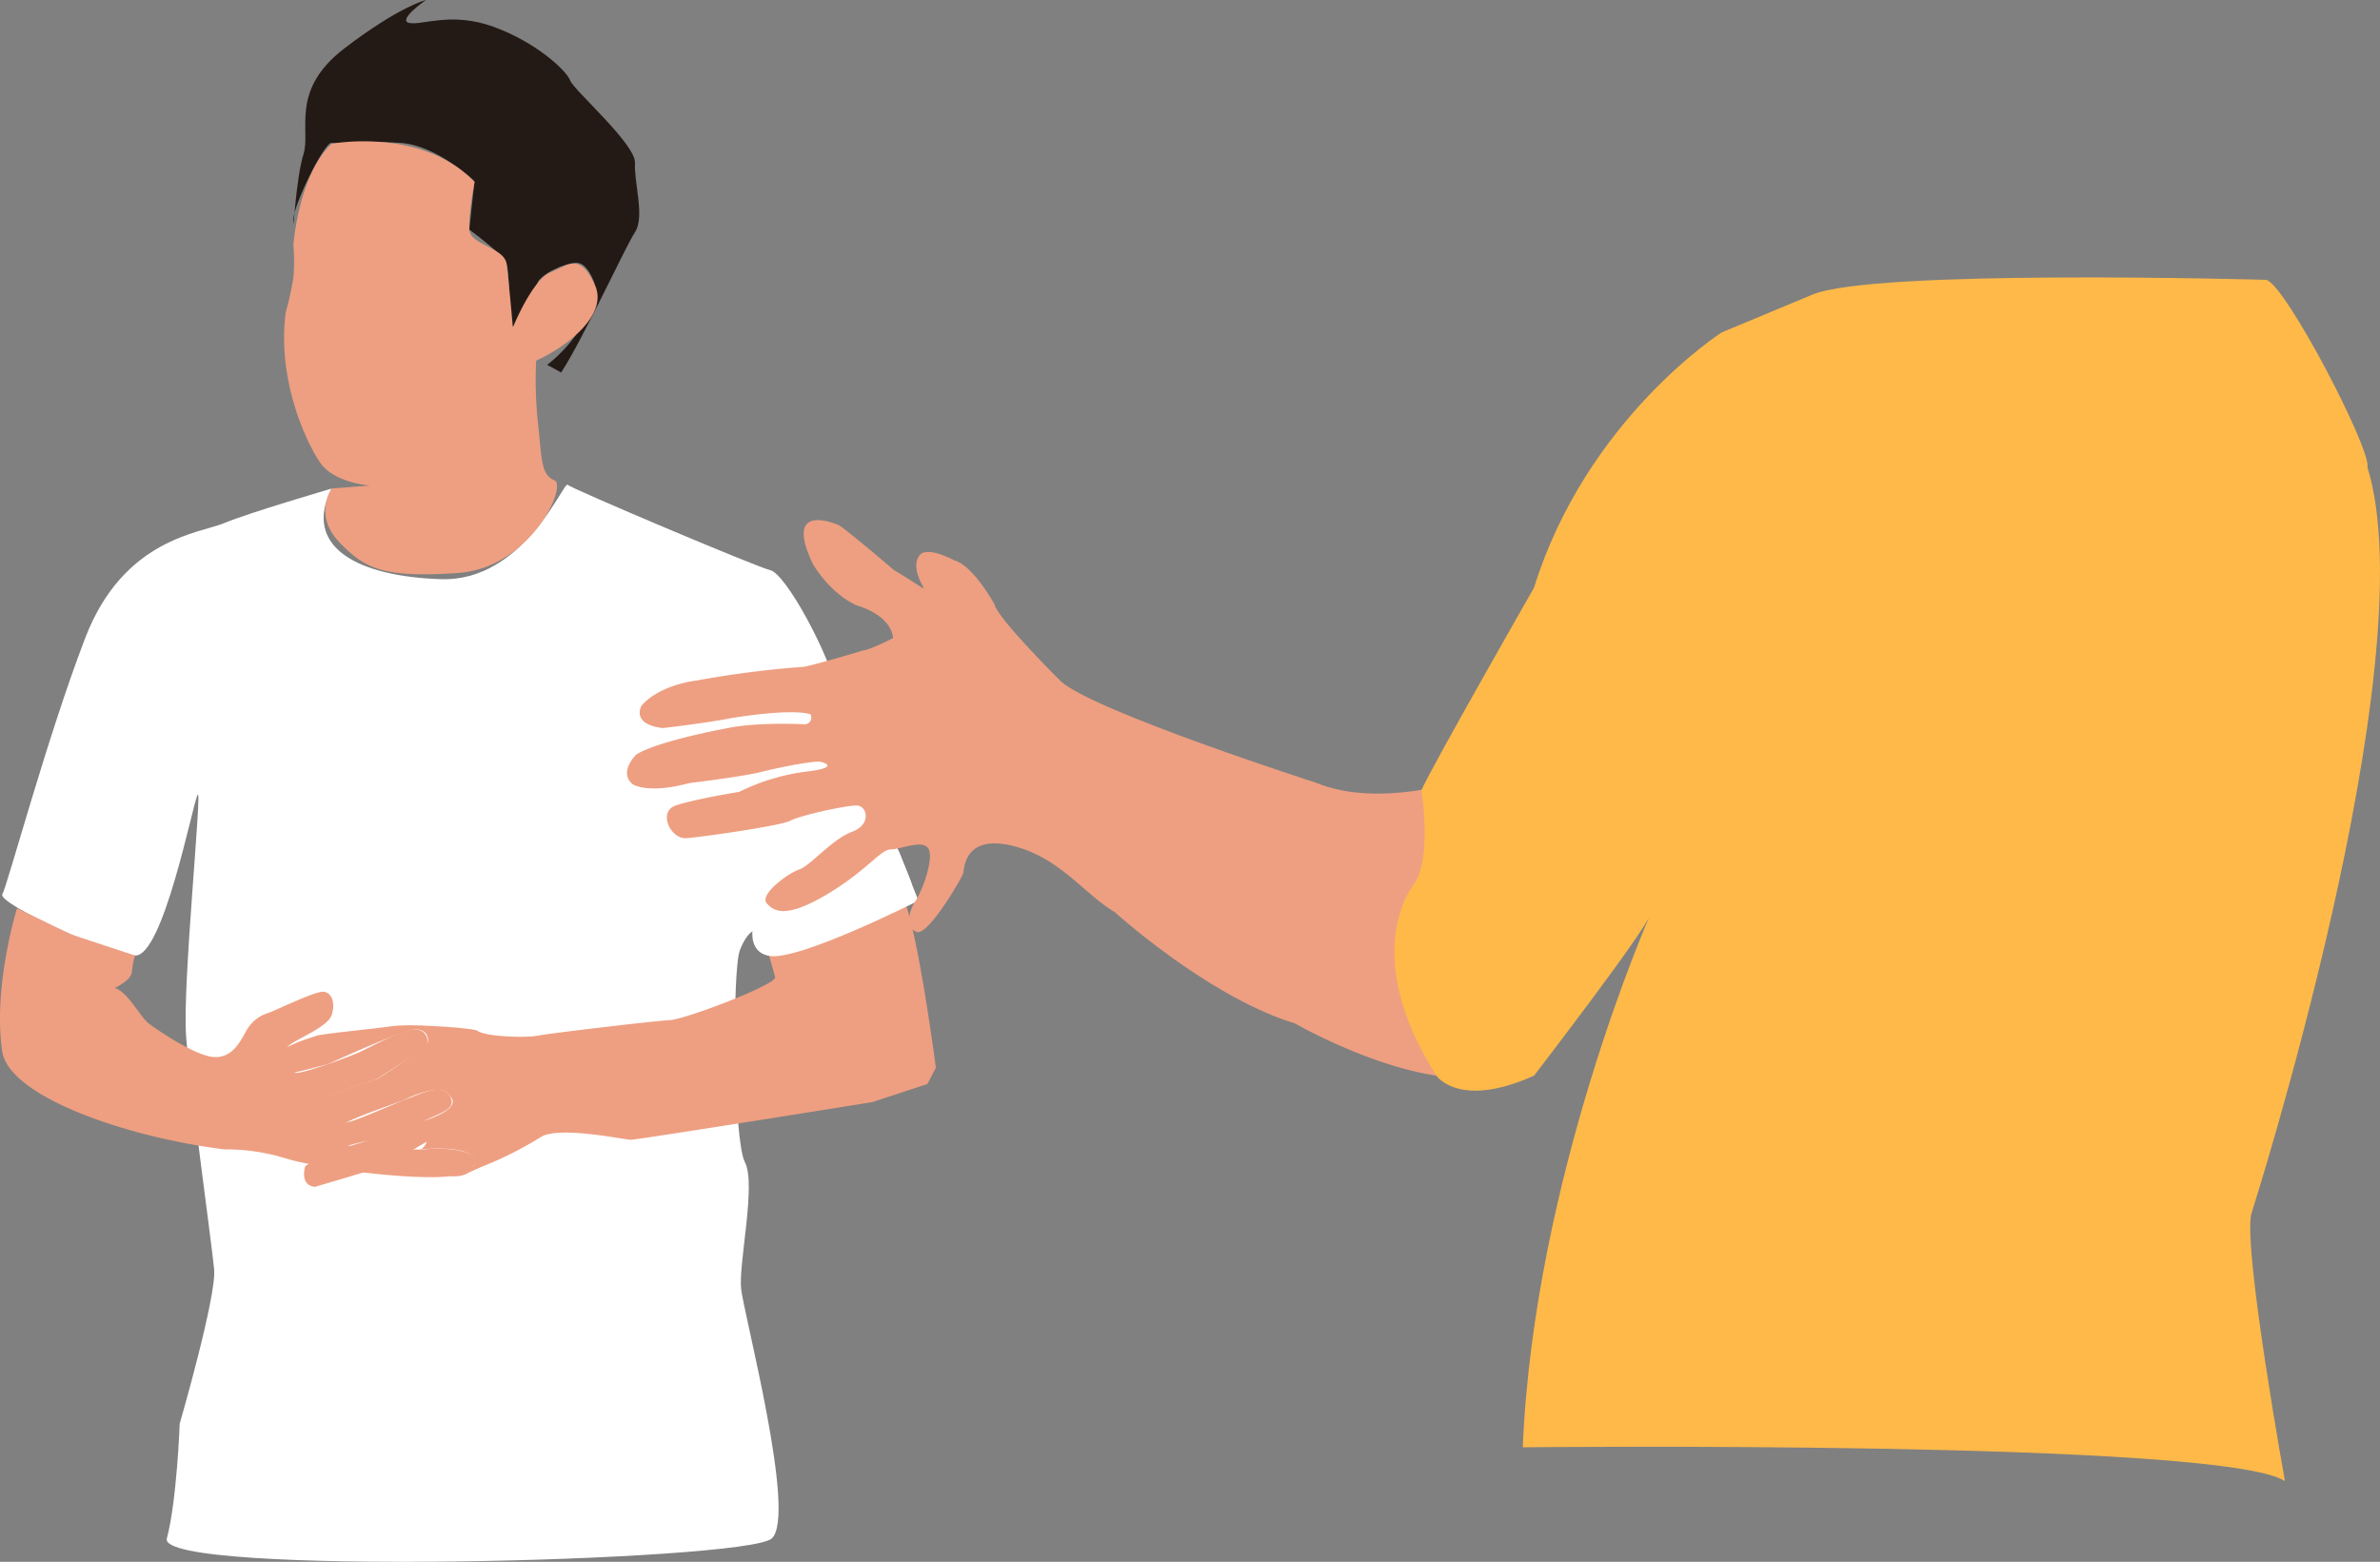 <svg xmlns="http://www.w3.org/2000/svg" xmlns:xlink="http://www.w3.org/1999/xlink" width="748.434" height="491.216" viewBox="0 0 748.434 491.216"><rect x="0" y="0" width="748.434" height="491.216" fill="#808080" stroke="none"/><defs><clipPath id="a"><path d="M551.266,305.4H0V-73.165H551.266Z" transform="translate(0 73.165)" fill="none"/></clipPath></defs><g transform="translate(-890.699 -414.514)"><g transform="translate(890.699 414.514)"><g transform="translate(0)"><path d="M-185.289-467.619s-26.08,7.621-33.7,10.83-31.7,4.815-43.734,36.111-24.475,77.839-26.08,80.647,32.9,18.858,41.728,19.259,18.055-47.345,19.66-50.555-4.815,59.784-3.611,75.833,8.025,65,8.827,73.425-10.833,48.549-10.833,48.549-.857,24.074-4.039,36.111,182.186,7.222,190.21,0-8.827-70.617-9.63-78.641,4.815-32.9,1.2-39.722-4.012-60.184-1.6-66.6,6.018-8.106,7.222-5.056,47.747-11.394,46.944-15.407S-23.192-390.184-26-403.024s-16.451-37.716-21.265-38.919-62.592-25.679-63.8-26.882-13.642,30.494-39.722,29.691S-194.518-449.162-185.289-467.619Z" transform="translate(289.541 621.293)" fill="#fff"/><path d="M172.759-27.211s-7.641,24.5-4.686,44.961C170.1,31.8,206.245,44.633,237.942,48.645A62.962,62.962,0,0,1,257.2,51.454c10.432,3.21,39.722,7.022,51.959,5.617,0,0,7.022.8,7.423-4.414s-14.845-4.213-15.848-4.012-22.469-.4-23.673-1,15.849-3.21,21.667-6.821,12.639-4.213,10.231-8.827-10.231-.4-12.639.4-16.451,7.022-18.657,7.423a37.054,37.054,0,0,0-6.419,2.407s-5.015-6.419-5.216-8.025,18.456-7.022,19.66-7.623,14.043-9.028,15.447-10.231.8-5.417-3.21-5.417-13.843,5.417-17.253,7.022-17.855,6.821-20.262,6.62-3.21-6.219-2.608-8.025,12.438-6.019,13.843-10.031,0-7.824-3.21-7.423-15.247,6.219-16.651,6.62a11.724,11.724,0,0,0-6.821,5.417c-2.006,3.611-4.614,9.028-10.632,8.426S216.476,10.8,214.069,8.961s-6.821-10.27-10.632-11.072c0,0,5.216-2.407,5.417-5.015a27.6,27.6,0,0,1,1-5.216L189.69-19Z" transform="translate(-167.394 312.864)" fill="#ee9f81"/><path d="M-249.483-2c-.776-.572-8.56-1.2-11.368-1.337s-10.833-.8-16.317,0-21.4,2.306-22.87,2.892-11.635,3.26-13.107,7.139.4,5.35,3.477,4.948,13.21-3.165,13.21-3.165,23.3-10.745,27.381-10.879,4.436,3.174,3.823,4.3-14.264,10.72-16.061,11.353-17.788,5.35-23,8.292-7.623,3.745-7.356,6.018.134,4.949,5.082,4.28,13.468-3.429,16.1-5.058,17.583-6.846,17.583-6.846,12.329-6.553,14.87-1.27c0,0,4.534,3.375-7.9,7.539s-17.647,6.438-24,8.109c0,0-11.3,4.213-13.709,6.353,0,0-1.872,5.885,3.076,6.42,0,0,6.8-2,12.992-3.859,4.877-1.465,9.376-2.845,9.878-3.1,2.675-1.337,11.769-7.089,12.3-7.222,0,0-.747,2.348-2.541,2.446,0,0,11.352-1.19,15.506,1.191s.493,5.974-.183,6.3,1.8-.976,6.076-2.714a114.24,114.24,0,0,0,16.985-8.693c5.617-3.611,26.248.839,28.388.839s75.811-11.828,75.811-11.828l17.375-5.7,2.675-5.116s-6.21-47.656-10.89-54.477-43.543,12.508-43.543,12.508,3.344,11.208,3.879,13.482-28.086,13.24-33.168,13.508-37.983,4.178-41.594,4.9S-246.942-.128-249.483-2Z" transform="translate(399.608 326.195)" fill="#ee9f81"/><path d="M-249.484-87.218l6.255,15.717s-37.73,19.1-46.951,17.372-3.6-14.988-3.6-14.988Z" transform="translate(532.046 354.77)" fill="#fff"/><path d="M75.441-859.458s14.846-10.833,14.846-25.679c0,0-2.006-6.419-5.617-6.419s-11.379,3.611-12.31,6.419-6.548,13.241-7.752,13.642-.8-17.253-2.006-20.061-11.635-10.432-11.635-10.432l1.613-15.247S40.935-928.47,29.3-929.272s-19.66.4-21.666,0S-4.4-910.013-4.4-904.8s.8-13.24,3.21-20.864-4.413-20.061,12.84-33.3S37.324-974.21,37.324-974.21s-9.228,6.42-5.216,7.222,13.24-3.611,26.481,1.2,22.87,13.642,24.074,16.852,20.755,20.061,20.408,26.08,3.155,16.852,0,21.667-16.1,33.141-23.217,44.135" transform="translate(96.618 974.21)" fill="#231a16"/><path d="M66.024-718.594s-11.235-.769-15.648-7.189-13.642-26.08-10.833-47.345a92.473,92.473,0,0,0,2.407-10.934,63.04,63.04,0,0,0,0-10.231s1.605-22.068,12.037-31.8c0,0,28.3-5.316,44.946,12.037,0,0-2.114,10.733-1.613,15.247s10.941,5.443,11.636,10.432,2.006,20.061,2.006,20.061,6.043-14.953,11.8-17.317,9.064-6.255,13.879,3.675-9.63,20.162-18.356,24.074a125.238,125.238,0,0,0,.6,19.861c1.2,11.134.9,16.049,5.116,17.754s-7.467,27.685-30.516,29.19S64.426-692.3,56.3-700.867s-2.314-16.789-2.314-16.789Z" transform="translate(50.32 871.305)" fill="#ee9f81"/></g></g><g transform="translate(1087.867 501.769)"><g clip-path="url(#a)"><g transform="translate(90.975 86.327)"><path d="M173.015,57.644s-27.154,9.443-47.224,1.18c0,0-69.659-22.43-80.286-31.877,0,0-20.137-19.982-20.924-24.308,0,0-6.69-12.2-12.594-13.773,0,0-7.87-4.331-10.622-1.971,0,0-3.544,2.758.786,10.234,0,0,1.573,47.612,2.753,47.612s48.8,17.318,50.37,17.711,84.208,38.169,84.208,38.169l22.43-.393Z" transform="translate(0 13.81)" fill="#ee9f81"/></g><g transform="translate(0 76.333)"><path d="M242.893,96.884s-17.706-14.56-28.333-18.1c0,0-53.909-18.891-59.026-20.07,0,0-25.575-12.594-26.367-14.167,0,0-8.263-11.807-9.836-12.594,0,0-13.773-21.643-20.07-26.76,0,0-17.312-11.409-19.672-12.589,0,0-13.773-11.807-17.318-14.167,0,0-18.1-8.263-8.263,12.2,0,0,5.117,9.055,13.773,12.987,0,0,10.628,2.758,11.414,10.234,0,0-6.69,3.539-9.448,3.932,0,0-12.982,3.937-18.492,5.117A314.255,314.255,0,0,0,17.412,27.23S6,28.415.1,35.105c0,0-3.544,5.9,6.69,7.083,0,0,13.773-1.578,21.643-3.151,0,0,18.492-3.146,24.789-1.18A2.144,2.144,0,0,1,51.649,41s-14.953-.786-24.4,1.185c0,0-21.638,3.932-28.721,8.263,0,0-5.9,5.505-1.185,9.443,0,0,4.724,3.146,17.711-.393,0,0,16.526-1.966,22.823-3.544S54.4,52.418,56.367,52.811s5.51,1.966-5.112,3.146a66.77,66.77,0,0,0-20.463,6.3s-14.56,2.365-20.07,4.331S9.149,77.207,14.266,76.814s29.906-3.932,32.659-5.505,18.5-5.117,21.25-4.724,4.331,5.9-1.966,8.263S53.222,85.47,49.683,86.655s-12.594,7.87-10.234,10.622,6.3,4.724,18.891-2.753,16.919-14.167,20.07-14.167,9.836-3.151,11.8-.393-1.573,12.982-3.932,16.526-3.151,8.656.393,9.836,14.167-16.919,14.56-18.492.393-12.2,15.346-8.656S139.4,94.524,148.844,100.03c0,0,29.513,26.76,56.666,35.023,0,0,22.988,13.23,44.549,16.454l16.05-15.274Z" transform="translate(4.487 23.211)" fill="#ee9f81"/></g><g transform="translate(241.333 0)"><path d="M62.935,13.944S20.43,41.1,3.9,94.23c0,0-33.057,57.851-35.422,63.75,0,0,3.544,21.255-2.359,29.518,0,0-17.711,21.25,7.083,60.211,0,0,7.083,10.628,30.7,0,0,0,35.417-46.044,36.6-50.763,0,0-36.6,82.64-40.146,167.65,0,0,219.6-2.365,239.673,10.622,0,0-12.987-72.018-10.628-83.825,0,0,55.492-173.554,36.6-234.944,1.18-5.9-25.974-57.851-31.877-59.036,0,0-123.971-3.539-142.861,4.724Z" transform="translate(40.006 3.341)" fill="#ffb949"/></g></g></g></g></svg>